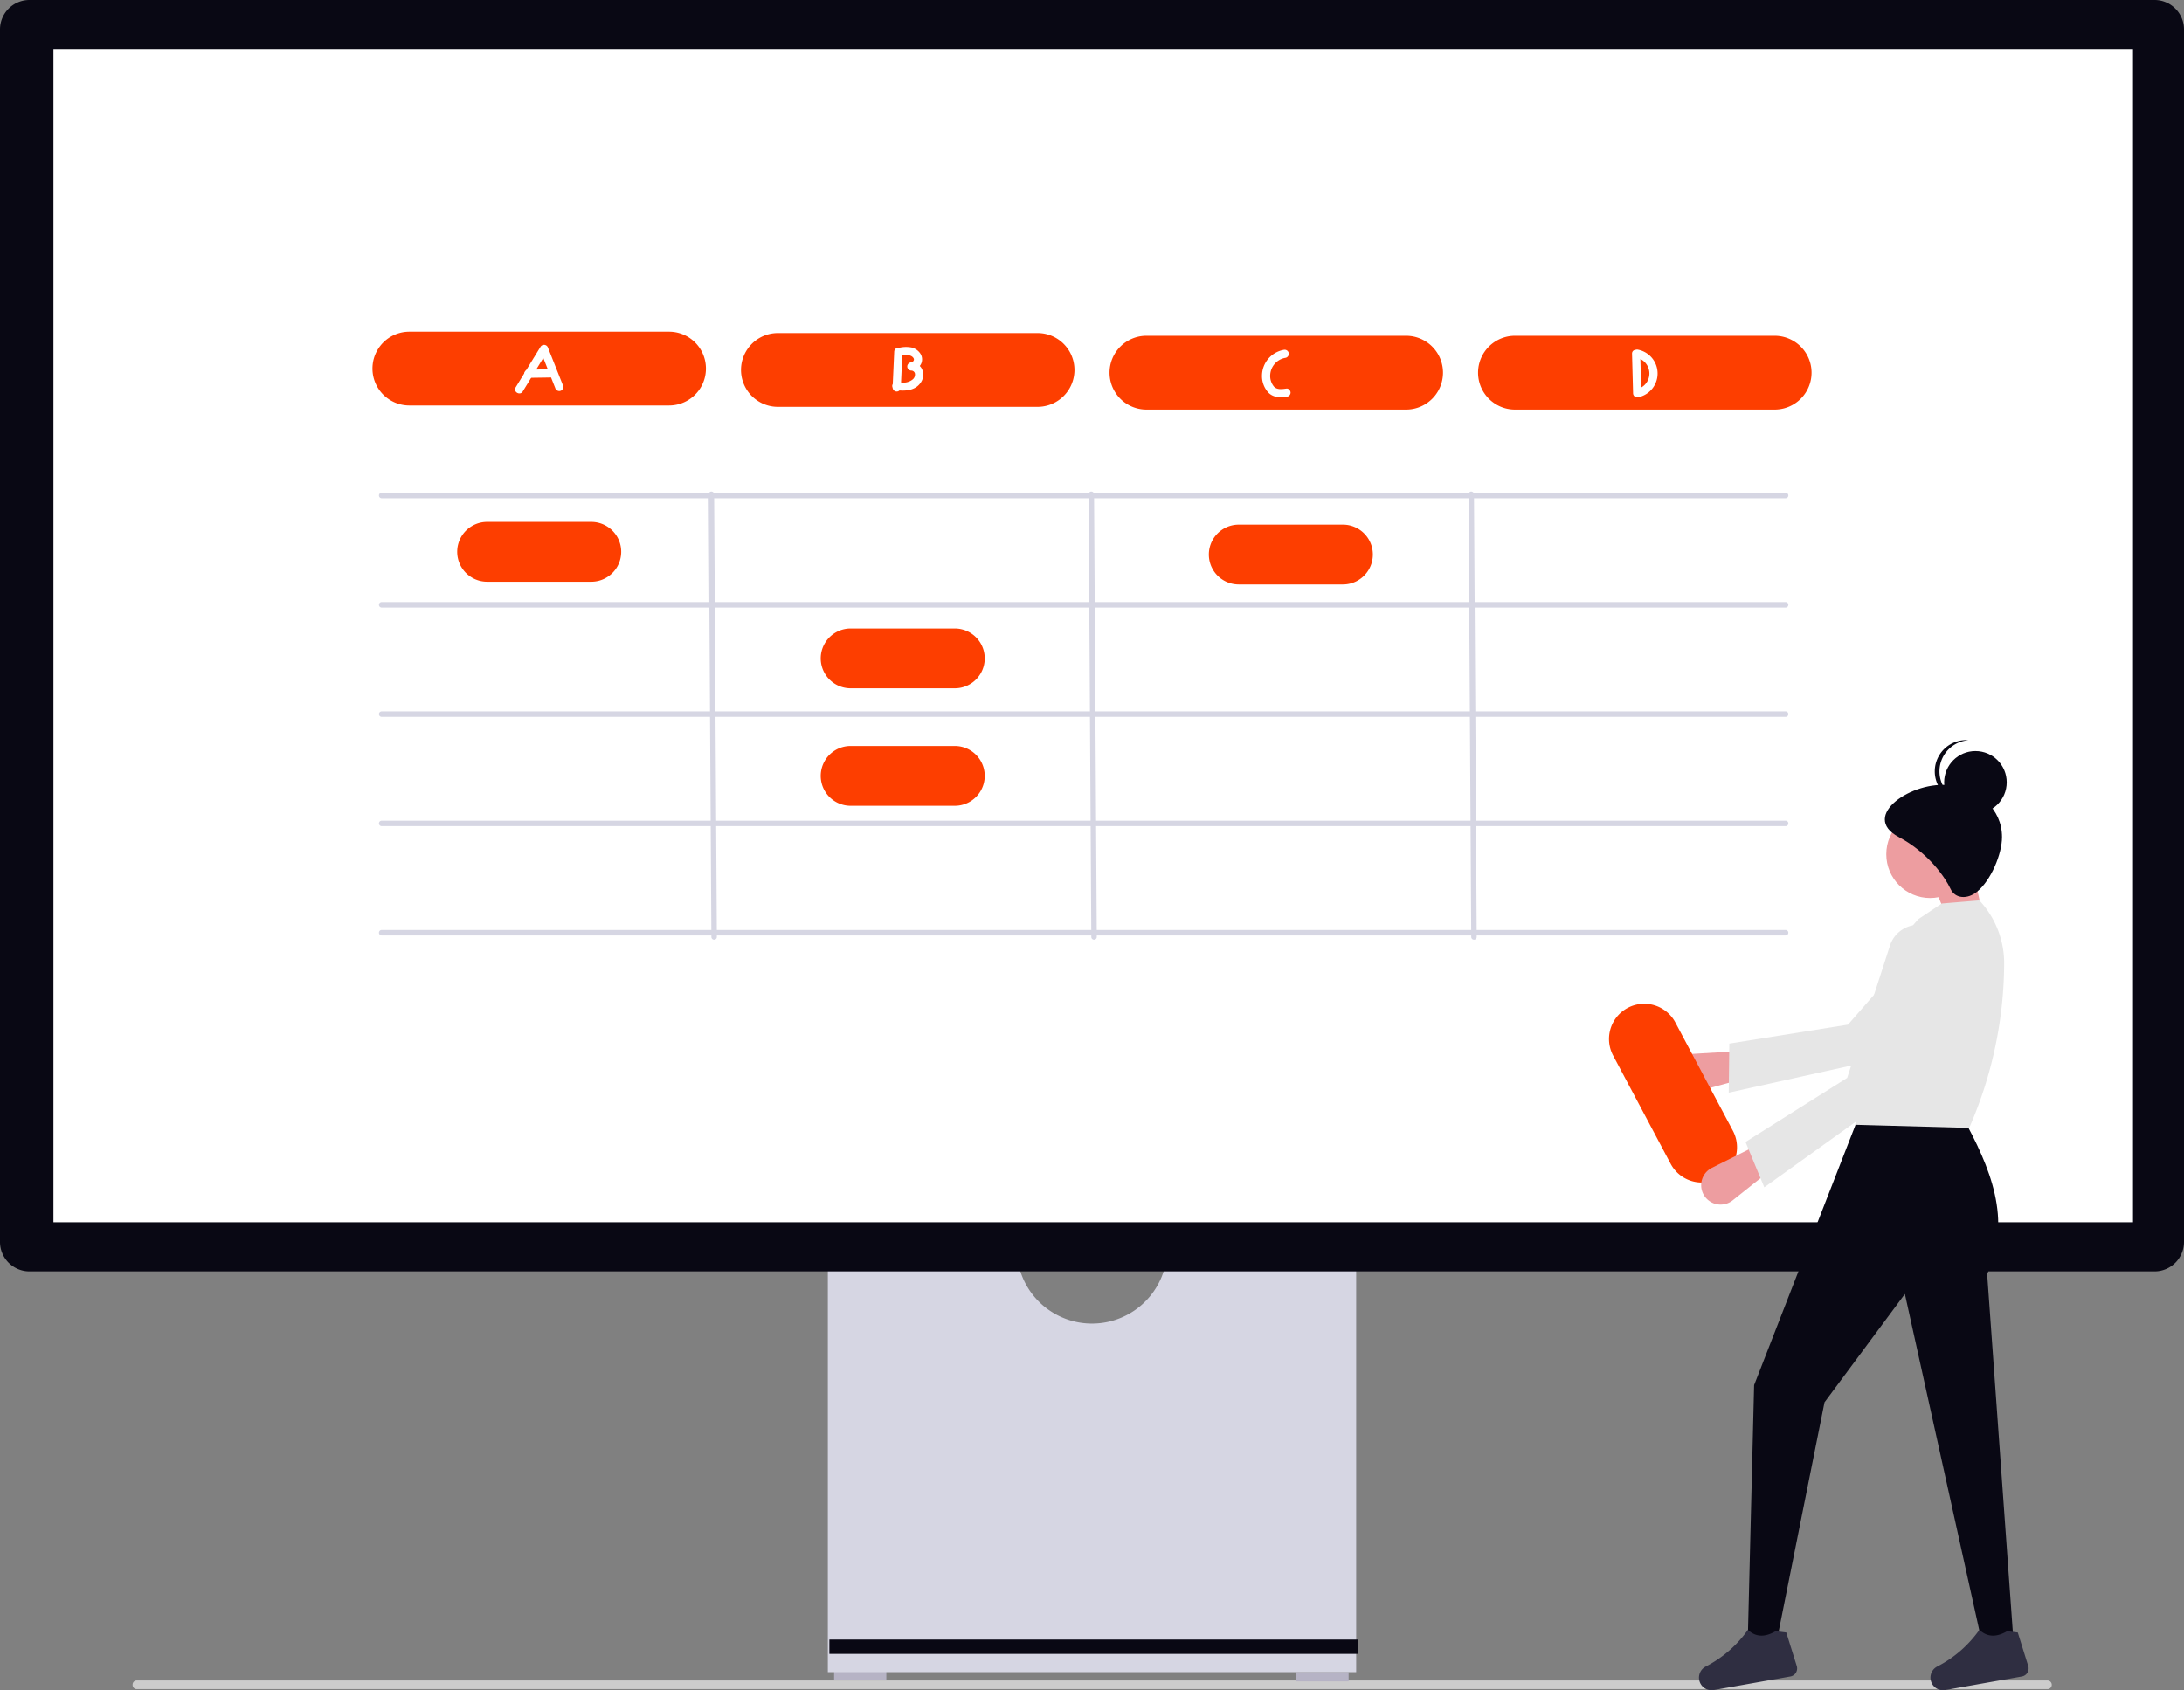 <svg xmlns="http://www.w3.org/2000/svg" width="799.031" height="618.536" viewBox="0 0 799.031 618.536" xmlns:xlink="http://www.w3.org/1999/xlink" role="img" artist="Katerina Limpitsouni" source="https://undraw.co/"><rect x="0" y="0" width="799.031" height="618.536" fill="#808080" stroke="none"/><g transform="translate(-560.484 -230.946)"><path d="M15.18,488.763a1.491,1.491,0,0,0,1.4,1.573H715.908a1.583,1.583,0,0,0,0-3.146H16.582A1.492,1.492,0,0,0,15.18,488.763Z" transform="translate(593.82 358.721)" fill="#ccc"/><rect width="19.105" height="3.371" transform="translate(865.646 842.299)" fill="#b6b3c5"/><rect width="19.105" height="3.371" transform="translate(1034.779 842.861)" fill="#b6b3c5"/><path d="M352.955,370.945a27.529,27.529,0,0,1-54.321,0H229.146V521.536h193.3V370.945Z" transform="translate(634.205 321.324)" fill="#d6d6e3"/><rect width="193.296" height="5.242" transform="translate(863.914 830.928)" fill="#090814"/><path d="M788.255,487.17H10.776A10.788,10.788,0,0,1,0,476.394V32.688A10.788,10.788,0,0,1,10.776,21.911H788.255a10.789,10.789,0,0,1,10.776,10.776V476.394a10.789,10.789,0,0,1-10.776,10.776Z" transform="translate(560.484 209.035)" fill="#090814"/><rect width="760.822" height="429.297" transform="translate(580.031 248.924)" fill="#fff"/><path d="M696.623,255.129H182.985a1,1,0,0,1,0-2H696.623a1,1,0,0,1,0,2Z" transform="translate(517.135 158.137)" fill="#d6d6e3"/><path d="M696.623,295.129H182.985a1,1,0,0,1,0-2H696.623a1,1,0,0,1,0,2Z" transform="translate(517.135 158.137)" fill="#d6d6e3"/><path d="M696.623,335.129H182.985a1,1,0,1,1,0-2H696.623a1,1,0,0,1,0,2Z" transform="translate(517.135 158.137)" fill="#d6d6e3"/><path d="M696.623,375.129H182.985a1,1,0,1,1,0-2H696.623a1,1,0,0,1,0,2Z" transform="translate(517.135 158.137)" fill="#d6d6e3"/><path d="M696.623,415.129H182.985a1,1,0,1,1,0-2H696.623a1,1,0,0,1,0,2Z" transform="translate(517.135 158.137)" fill="#d6d6e3"/><path d="M304.615,416.685a1,1,0,0,1-1-.994l-1-162a1,1,0,0,1,.994-1.006h.006a1,1,0,0,1,1,.994l1,162a1,1,0,0,1-.994,1.006Z" transform="translate(517.135 158.137)" fill="#d6d6e3"/><path d="M443.615,416.685a1,1,0,0,1-1-.994l-1-162a1,1,0,0,1,.994-1.006h.006a1,1,0,0,1,1,.994l1,162a1,1,0,0,1-.994,1.006Z" transform="translate(517.135 158.137)" fill="#d6d6e3"/><path d="M582.615,416.685a1,1,0,0,1-1-.994l-1-162a1,1,0,0,1,.994-1.006h.006a1,1,0,0,1,1,.994l1,162a1,1,0,0,1-.994,1.006Z" transform="translate(517.135 158.137)" fill="#d6d6e3"/><path d="M288.115,221.185h-95a13.5,13.5,0,0,1,0-27h95a13.5,13.5,0,1,1,0,27Z" transform="translate(517.135 158.137)" fill="#fd3e00"/><path d="M259.669,285.685H221.561a10.946,10.946,0,1,1,0-21.892h38.108a10.946,10.946,0,1,1,0,21.892Z" transform="translate(517.135 158.137)" fill="#fd3e00"/><path d="M392.669,324.685H354.561a10.946,10.946,0,1,1,0-21.892h38.108a10.946,10.946,0,1,1,0,21.892Z" transform="translate(517.135 158.137)" fill="#fd3e00"/><path d="M392.669,367.685H354.561a10.946,10.946,0,1,1,0-21.892h38.108a10.946,10.946,0,0,1,0,21.892Z" transform="translate(517.135 158.137)" fill="#fd3e00"/><path d="M534.669,286.685H496.561a10.946,10.946,0,1,1,0-21.892h38.108a10.946,10.946,0,0,1,0,21.892Z" transform="translate(517.135 158.137)" fill="#fd3e00"/><path d="M422.948,221.685h-95a13.5,13.5,0,0,1,0-27h95a13.5,13.5,0,1,1,0,27Z" transform="translate(517.135 158.137)" fill="#fd3e00"/><path d="M557.782,222.685h-95a13.5,13.5,0,1,1,0-27h95a13.5,13.5,0,0,1,0,27Z" transform="translate(517.135 158.137)" fill="#fd3e00"/><path d="M692.615,222.685h-95a13.5,13.5,0,1,1,0-27h95a13.5,13.5,0,0,1,0,27Z" transform="translate(517.135 158.137)" fill="#fd3e00"/><path d="M234.589,216.066l9.1-14.837-2.742-.358,5.54,13.94a1.546,1.546,0,0,0,1.845,1.048,1.51,1.51,0,0,0,1.048-1.845l-5.54-13.94a1.523,1.523,0,0,0-2.742-.358L232,214.552c-1.012,1.65,1.581,3.159,2.59,1.514Z" transform="translate(517.135 158.137)" fill="#fff"/><path d="M236.646,211.073l7.937-.119a1.5,1.5,0,1,0,0-3l-7.937.119a1.5,1.5,0,0,0,0,3Z" transform="translate(517.135 158.137)" fill="#fff"/><path d="M380.648,207.839a4.329,4.329,0,0,0-.8-1.108,3.855,3.855,0,0,0,.219-4.518,5.394,5.394,0,0,0-3.159-2.227,10.776,10.776,0,0,0-4.6.1,1.392,1.392,0,0,0-.308-.037,1.525,1.525,0,0,0-1.5,1.5l-.529,11.825a1.357,1.357,0,0,0-.149.292,1.606,1.606,0,0,0,.1,1.031,1.523,1.523,0,0,0,1.492,1.391,1.443,1.443,0,0,0,1-.4c2.962.22,6.066-.261,7.839-2.949A5.012,5.012,0,0,0,380.648,207.839Zm-3.246,3.7a5.391,5.391,0,0,1-4.4,1.221l.441-9.842c1.349-.222,2.886-.341,3.819.568a1.907,1.907,0,0,1,.376.507c.01.027.083.4.075.3.016.218.023.107-.036.307a1.2,1.2,0,0,1-.9.818,1.537,1.537,0,0,0-1.5,1.5,1.519,1.519,0,0,0,1.5,1.5,1.376,1.376,0,0,1,1.308,1.091,2.347,2.347,0,0,1-.686,2.033Z" transform="translate(517.135 158.137)" fill="#fff"/><path d="M512.962,200.848a9.672,9.672,0,0,0-7.9,9.234,8.969,8.969,0,0,0,2.312,6.378c1.789,1.834,4.268,1.854,6.639,1.536a1.55,1.55,0,0,0,1.5-1.5c0-.727-.691-1.608-1.5-1.5-1.544.207-3.418.543-4.594-.736a6.129,6.129,0,0,1-1.347-4.414,6.687,6.687,0,0,1,5.692-6.105,1.512,1.512,0,0,0,1.048-1.845,1.534,1.534,0,0,0-1.845-1.048Z" transform="translate(517.135 158.137)" fill="#fff"/><path d="M640.44,202.266l.384,14.461a1.522,1.522,0,0,0,1.9,1.446,8.876,8.876,0,0,0-.074-17.395,1.538,1.538,0,0,0-1.845,1.048,1.515,1.515,0,0,0,1.048,1.845,5.888,5.888,0,0,1,.074,11.609l1.9,1.446-.384-14.461C643.389,200.339,640.389,200.332,640.44,202.266Z" transform="translate(517.135 158.137)" fill="#fff"/><g transform="translate(-102.166 38.207)"><path d="M615.434,536.554h5.026a.666.666,0,0,1,.666.666v2.206a.666.666,0,0,1-.666.666h-.833V543.4h-3.36v-3.305h-.833a.666.666,0,0,1-.666-.666V537.22a.666.666,0,0,1,.666-.666Z" transform="translate(677.057 84.441)" fill="#e6e6e6"/><path d="M617.408,537.627a1.438,1.438,0,0,0,2.875,0" transform="translate(676.131 84.087)" opacity="0.2" style="isolation:isolate"/><path d="M342.843,314.379l-12.589-1.144-8.011-19.455,14.305-8.011Z" transform="translate(1046.823 220.438)" fill="#ed9da0"/><path d="M608.5,482.287h0a7.1,7.1,0,0,1,6.166-9.727l19.546-1.166,2.878,9.57-20.121,5.526A7.1,7.1,0,0,1,608.5,482.287Z" transform="translate(665.631 105.939)" fill="#ed9da0"/><path d="M475.657,461.174l.215-17.958,43.416-6.928,33.447-38.36A10.948,10.948,0,0,1,567,395.978h0a10.948,10.948,0,0,1,1.907,16.7l-27.593,33.958Z" transform="translate(819.464 131.415)" fill="#e6e6e6"/><path d="M561,700.412H549.558L521.172,572.071l-29.407,39.647L474.6,697.551H463.726l2.289-92.127L504.353,507h37.766c10.32,18.678,18.417,37.932,9.155,57.794Z" transform="translate(838.39 94.191)" fill="#090814"/><path d="M617.778,800.763a2.987,2.987,0,0,1-2.329,3.832l-28,4.97a4.608,4.608,0,0,1-5.227-3.158h0a4.579,4.579,0,0,1,2.239-5.445A42.818,42.818,0,0,0,599.9,787.534c3.078,2.866,6.518,2.6,10.171.484l3.875.484Z" transform="translate(702.226 1.636)" fill="#2f2e41"/><path d="M491.391,800.763a2.987,2.987,0,0,1-2.329,3.832l-28,4.97a4.608,4.608,0,0,1-5.227-3.158h0a4.579,4.579,0,0,1,2.24-5.445,42.818,42.818,0,0,0,15.444-13.427c3.078,2.866,6.518,2.6,10.171.484l3.875.484Z" transform="translate(913.301 1.636)" fill="#2f2e41"/><ellipse cx="16.022" cy="16.022" rx="16.022" ry="16.022" transform="translate(1352.757 489.324)" fill="#ed9da0"/><path d="M510.73,472.413l-41.772-1.144,12.267-38.609c-7.624-12.222.049-24.431,10.907-36.637l8.583-5.722,13.733-1.144h0a33.714,33.714,0,0,1,9.079,23.486A151.3,151.3,0,0,1,510.73,472.413Z" transform="translate(872.355 133.072)" fill="#e6e6e6"/><path d="M513.005,345.17c0,6.234-4.049,15.889-9.155,20.028-3.436,2.785-7.977,2.667-9.728-1.144-1.8-3.91-7.987-13.1-18.883-18.883-14.525-7.708,5.151-20.894,18.883-18.883C504.441,327.8,513.005,334.741,513.005,345.17Z" transform="translate(882.096 153.881)" fill="#090814"/><ellipse cx="11.444" cy="11.444" rx="11.444" ry="11.444" transform="translate(1373.93 467.581)" fill="#090814"/><path d="M490.207,313.068a11.437,11.437,0,0,1,10.586-11.4c-.284-.021-.569-.043-.858-.043a11.444,11.444,0,0,0,0,22.889c.29,0,.574-.022.858-.043A11.437,11.437,0,0,1,490.207,313.068Z" transform="translate(882.006 161.951)" fill="#090814"/><path d="M57.775,25.784H12.892A12.892,12.892,0,1,1,12.892,0H57.775a12.892,12.892,0,0,1,0,25.784Z" transform="matrix(0.469, 0.883, -0.883, 0.469, 1269.547, 555.525)" fill="#fd3e00"/><path d="M594.922,542.28h0a7.1,7.1,0,0,1,1.842-11.369l17.511-8.761,6.411,7.666-16.325,13A7.1,7.1,0,0,1,594.922,542.28Z" transform="translate(692.191 89.192)" fill="#ed9da0"/><path d="M506.292,498.566l-6.867-16.594,37.19-23.448,15.66-48.425a10.948,10.948,0,0,1,12.351-7.407h0a10.948,10.948,0,0,1,8.323,14.6l-12.01,42.075Z" transform="translate(801.833 128.663)" fill="#e6e6e6"/></g></g></svg>